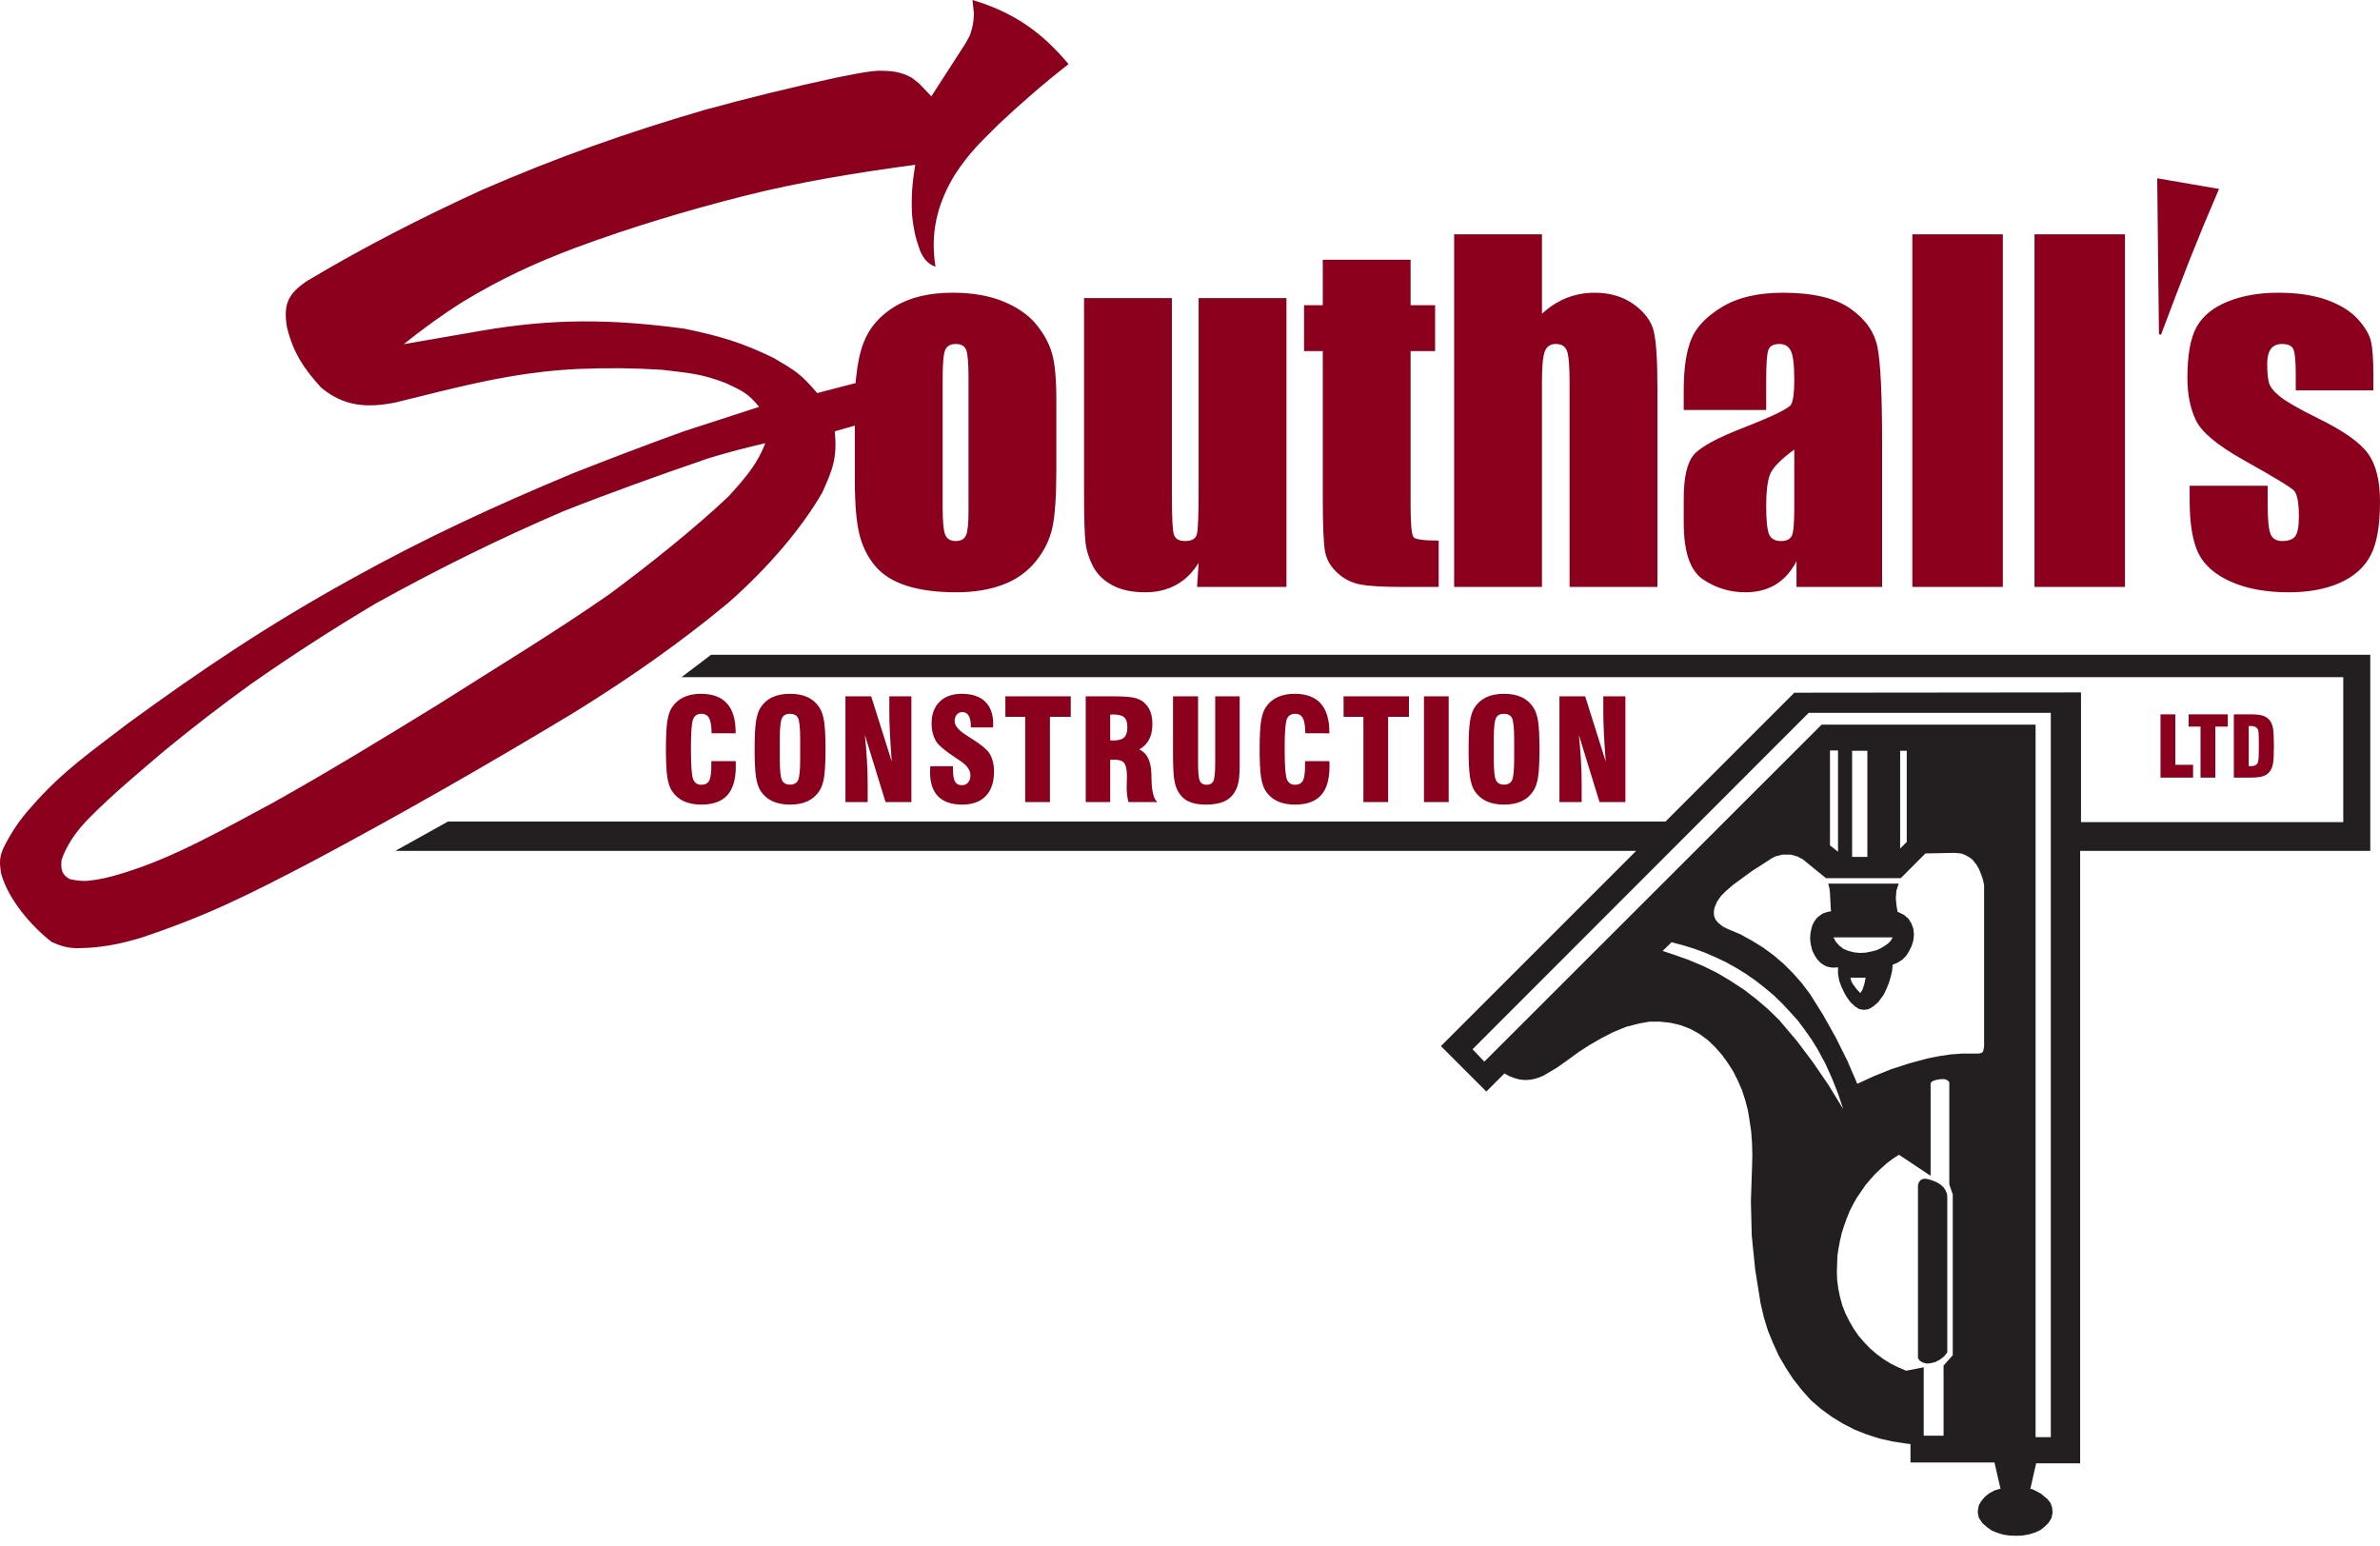 <?xml version="1.0" encoding="UTF-8"?>
<svg xmlns="http://www.w3.org/2000/svg" width="197" height="128" viewBox="0 0 197 128" fill="none">
  <g clip-path="url(#clip0_1618_164)">
    <path fill-rule="evenodd" clip-rule="evenodd" d="M158.756 98.23V98.111L158.827 97.873L158.97 97.683L159.113 97.612L159.279 97.564L159.636 97.612L159.994 97.731L160.327 97.873L160.636 98.064L160.874 98.278L161.041 98.54L161.16 98.825L161.184 99.159V111.94L160.922 112.273L160.588 112.535L160.184 112.749L159.779 112.844L159.446 112.868L159.137 112.773L158.899 112.63L158.756 112.416L158.756 98.23ZM151.473 62.123V69.978L152.139 70.501V62.123H151.473ZM137.62 78.713L138.548 79.022L139.762 79.451L140.952 79.951L142.118 80.522L143.237 81.188L144.332 81.903L145.356 82.688L146.331 83.521L147.26 84.425L148.735 86.163L150.092 87.972L151.377 89.852L152.567 91.804L152.139 90.519L151.639 89.257L151.092 88.043L150.449 86.853L149.949 86.044L149.378 85.235L148.807 84.473L148.164 83.759L147.498 83.045L146.807 82.378L146.07 81.76L145.308 81.165L144.522 80.617L143.713 80.117L142.856 79.641L142 79.237L141.119 78.856L140.214 78.522L139.286 78.237L138.358 77.999L137.62 78.713ZM153.305 62.147V70.93H154.567V62.147H153.305ZM157.28 62.147V70.24L157.828 69.692V62.147L157.28 62.147ZM159.803 89.709V97.326L157.185 95.588L156.661 95.922L156.162 96.302L155.685 96.731L155.233 97.159L154.805 97.635L154.4 98.111L154.043 98.635L153.686 99.159L153.377 99.706L153.091 100.277L152.853 100.872L152.639 101.467L152.448 102.062L152.306 102.681L152.187 103.3L152.091 103.919L152.068 104.562L152.044 105.276L152.068 105.966L152.163 106.68L152.306 107.37L152.496 108.06L152.758 108.727L153.067 109.346L153.424 109.965L153.829 110.56L154.281 111.083L154.781 111.607L155.305 112.059L155.876 112.487L156.495 112.868L157.114 113.178L157.78 113.463L159.232 113.178V118.843H160.874V113.035L161.636 112.178V98.873L161.35 98.04V89.662L161.326 89.543L161.207 89.424L160.969 89.329H160.589L160.208 89.4L159.922 89.519L159.827 89.614L159.803 89.709ZM149.211 71.12L149.069 71.049L148.807 70.906L148.497 70.811L148.188 70.74H147.569L147.26 70.811L146.974 70.882L146.688 71.025L145.022 72.096L143.428 73.263L142.856 73.762L142.452 74.167L142.119 74.643L141.904 75.167L141.857 75.5L141.881 75.809L142 76.119L142.214 76.38L142.595 76.69L143.023 76.904L144.047 77.332L144.999 77.856L145.927 78.427L146.807 79.07L147.641 79.784L148.426 80.57L149.14 81.379L149.807 82.26L150.925 84.045L151.949 85.877L152.901 87.781L153.734 89.71L155.138 89.067L156.566 88.496L158.042 88.019L159.541 87.615L160.493 87.424L161.446 87.282L162.421 87.21H163.754L163.992 87.163L164.135 87.067L164.183 86.901L164.23 86.591V73.263L164.135 72.81L163.992 72.406L163.826 71.977L163.611 71.596L163.445 71.382L163.278 71.168L163.064 71.001L162.826 70.859L162.588 70.74L162.326 70.644L162.041 70.621L161.779 70.597L159.375 70.644L157.328 72.691H151.139L149.211 71.12ZM168.491 118.961H169.752V59.005H149.711L121.887 86.853L122.863 87.877L150.782 59.981H168.491L168.491 118.961ZM151.33 73.143H157.161L156.971 73.715L156.923 74.334L156.971 74.905L157.066 75.476L157.185 75.524L157.613 75.738L157.97 76.047L158.208 76.428L158.375 76.88L158.423 77.356L158.375 77.832L158.232 78.308L158.018 78.737L157.78 79.118L157.447 79.451L157.066 79.689L156.661 79.856L156.614 80.379L156.495 80.879L156.352 81.355L156.161 81.831L155.947 82.283L155.804 82.498L155.447 82.974L154.995 83.354L154.638 83.545L154.257 83.592L153.877 83.521L153.543 83.307L153.162 82.95L152.853 82.521L152.663 82.188L152.425 81.688L152.234 81.165L152.139 80.617V80.07L151.877 80.094H151.639L151.377 80.046L151.139 79.974L150.925 79.856L150.711 79.713L150.544 79.546L150.378 79.356L150.187 79.046L150.021 78.713L149.925 78.356L149.854 77.999L149.83 77.642L149.854 77.285L149.925 76.904L150.021 76.571L150.14 76.333L150.282 76.118L150.449 75.928L150.639 75.785L150.83 75.642L151.068 75.547L151.306 75.476L151.568 75.428L151.544 75.309L151.473 73.929L151.425 73.524L151.33 73.143ZM153.163 80.927L153.234 81.212L153.377 81.474L153.662 81.855L153.996 82.212V82.188L154.186 81.879L154.329 81.403L154.424 80.927H153.163ZM151.758 77.594L151.972 77.975L152.258 78.285L152.591 78.546L152.996 78.713L153.472 78.832L153.948 78.88L154.424 78.856L154.9 78.761L155.281 78.665L155.614 78.523L155.947 78.332L156.257 78.118L156.495 77.88L156.661 77.594L151.758 77.594ZM37.082 68.002H137.858L148.521 57.339L172.251 57.315V68.05H193.959V56.054H56.409L58.86 54.197H196.196V70.43H172.18V121.127H168.538L168.062 123.222L168.277 123.293L168.919 123.627L169.467 124.079L169.728 124.412L169.871 124.817L169.895 125.245L169.8 125.674L169.562 126.054L169.252 126.364L168.895 126.649L168.491 126.84L167.967 127.007L167.42 127.102L166.872 127.125L166.325 127.102L165.825 127.03L165.349 126.887L164.873 126.697L164.468 126.411L164.087 126.078L163.802 125.65L163.778 125.555L163.707 125.221L163.73 124.912L163.802 124.579L163.968 124.293L164.278 123.912L164.659 123.603L165.111 123.365L165.587 123.222L165.087 121.056H158.137V119.533L157.732 119.485L156.661 119.319L155.59 119.081L154.543 118.747L153.519 118.343L152.544 117.843L151.615 117.272L150.735 116.629L149.902 115.915L149.14 115.058L148.426 114.154L147.807 113.202L147.236 112.226L146.76 111.178L146.331 110.131L145.998 109.036L145.736 107.918L145.284 105.109L144.998 102.277L144.927 99.444L145.022 96.588L145.046 95.612L145.022 94.636L144.951 93.66L144.808 92.684L144.665 91.851L144.451 91.042L144.189 90.233L143.856 89.471L143.475 88.71L143.023 87.996L142.523 87.305L141.976 86.686L141.357 86.091L140.643 85.568L139.905 85.163L139.096 84.854L138.263 84.663L137.406 84.568H136.549L135.716 84.711L134.597 84.997L133.55 85.425L132.574 85.925L131.622 86.472L130.694 87.067L129.813 87.71L128.837 88.4L127.79 89.019L127.409 89.186L127.028 89.305L126.624 89.376L126.219 89.4L125.767 89.352L125.338 89.233L124.91 89.067L124.529 88.853L123.03 90.352L119.269 86.591L135.43 70.43H32.726L37.082 68.002Z" fill="#231F20"></path>
    <path fill-rule="evenodd" clip-rule="evenodd" d="M178.702 27.635L178.559 14.758L183.676 15.639L182.415 18.614L181.201 21.613L180.034 24.636L178.892 27.659L178.844 27.706H178.797L178.749 27.682L178.702 27.635ZM196.447 32.312H190.026V31.014C190.026 29.907 189.964 29.212 189.835 28.917C189.712 28.622 189.393 28.474 188.888 28.474C188.482 28.474 188.175 28.609 187.972 28.88C187.769 29.151 187.664 29.556 187.664 30.098C187.664 30.829 187.714 31.371 187.818 31.709C187.917 32.053 188.224 32.428 188.735 32.834C189.239 33.246 190.284 33.843 191.865 34.624C193.974 35.657 195.352 36.629 196.01 37.545C196.668 38.455 197 39.784 197 41.524C197 43.474 196.748 44.944 196.244 45.934C195.739 46.924 194.897 47.693 193.716 48.228C192.529 48.763 191.108 49.027 189.435 49.027C187.59 49.027 186.004 48.738 184.694 48.166C183.378 47.588 182.474 46.807 181.982 45.823C181.49 44.839 181.244 43.351 181.244 41.358V40.208H187.701V41.715C187.701 42.994 187.781 43.824 187.941 44.212C188.107 44.593 188.427 44.784 188.9 44.784C189.417 44.784 189.774 44.655 189.977 44.396C190.18 44.138 190.284 43.591 190.284 42.767C190.284 41.623 190.155 40.909 189.891 40.62C189.614 40.331 188.206 39.476 185.666 38.056C183.532 36.856 182.228 35.768 181.76 34.784C181.293 33.806 181.059 32.644 181.059 31.297C181.059 29.384 181.311 27.976 181.816 27.072C182.32 26.162 183.175 25.461 184.38 24.969C185.586 24.477 186.988 24.231 188.581 24.231C190.167 24.231 191.514 24.434 192.621 24.833C193.734 25.239 194.583 25.768 195.18 26.432C195.77 27.09 196.133 27.705 196.256 28.271C196.385 28.837 196.447 29.723 196.447 30.922L196.447 32.312ZM175.891 19.397V48.584H168.401V19.397H175.891ZM165.781 19.397V48.584H158.29V19.397H165.781ZM148.518 37.213C147.343 38.068 146.661 38.781 146.476 39.359C146.285 39.938 146.193 40.762 146.193 41.844C146.193 43.086 146.273 43.88 146.439 44.242C146.599 44.605 146.925 44.784 147.411 44.784C147.872 44.784 148.167 44.642 148.309 44.359C148.45 44.077 148.518 43.339 148.518 42.133V37.213ZM146.193 33.935H139.367V32.33C139.367 30.479 139.582 29.052 140.006 28.044C140.431 27.041 141.292 26.155 142.577 25.387C143.862 24.618 145.529 24.231 147.589 24.231C150.049 24.231 151.906 24.667 153.155 25.541C154.403 26.408 155.154 27.478 155.406 28.745C155.658 30.012 155.787 32.625 155.787 36.58V48.584H148.702V46.45C148.26 47.312 147.681 47.951 146.98 48.382C146.279 48.812 145.443 49.027 144.465 49.027C143.192 49.027 142.023 48.671 140.96 47.957C139.896 47.238 139.367 45.675 139.367 43.259V41.291C139.367 39.501 139.65 38.283 140.215 37.631C140.781 36.98 142.183 36.223 144.422 35.362C146.814 34.421 148.094 33.794 148.266 33.468C148.432 33.142 148.518 32.484 148.518 31.481C148.518 30.233 148.426 29.421 148.235 29.04C148.05 28.665 147.737 28.474 147.3 28.474C146.802 28.474 146.494 28.634 146.378 28.954C146.255 29.267 146.193 30.098 146.193 31.432L146.193 33.935ZM127.633 19.397V25.971C128.26 25.393 128.936 24.956 129.662 24.667C130.388 24.378 131.169 24.231 131.999 24.231C133.272 24.231 134.354 24.556 135.252 25.202C136.144 25.854 136.692 26.598 136.894 27.447C137.091 28.296 137.19 29.846 137.19 32.09V48.584H129.92V31.752C129.92 30.362 129.853 29.464 129.711 29.071C129.57 28.671 129.262 28.474 128.776 28.474C128.328 28.474 128.026 28.677 127.866 29.089C127.713 29.495 127.633 30.307 127.633 31.518V48.584H120.363V19.397H127.633ZM116.759 21.5V25.264H118.789V29.064H116.759V41.85C116.759 43.418 116.846 44.298 117.012 44.476C117.178 44.655 117.866 44.747 119.084 44.747V48.584H116.138C114.478 48.584 113.291 48.517 112.577 48.375C111.87 48.24 111.243 47.92 110.702 47.422C110.161 46.924 109.822 46.358 109.687 45.712C109.558 45.073 109.49 43.566 109.49 41.192V29.064H107.94V25.264H109.49V21.5L116.759 21.5ZM106.483 24.673V48.584H99.084L99.214 46.592C98.709 47.404 98.088 48.013 97.35 48.418C96.612 48.824 95.763 49.027 94.804 49.027C93.716 49.027 92.805 48.837 92.086 48.449C91.366 48.068 90.837 47.557 90.493 46.918C90.155 46.278 89.939 45.62 89.853 44.925C89.773 44.236 89.73 42.865 89.73 40.805V24.673H97V40.946C97 42.81 97.055 43.91 97.172 44.261C97.283 44.611 97.596 44.784 98.1 44.784C98.636 44.784 98.962 44.605 99.06 44.243C99.164 43.886 99.214 42.724 99.214 40.768V24.673H106.483ZM80.167 31.266C80.167 30.042 80.1 29.267 79.97 28.954C79.835 28.634 79.552 28.474 79.115 28.474C78.679 28.474 78.39 28.634 78.242 28.954C78.101 29.267 78.027 30.042 78.027 31.266V42.059C78.027 43.191 78.101 43.929 78.242 44.267C78.39 44.611 78.673 44.784 79.097 44.784C79.534 44.784 79.817 44.63 79.958 44.316C80.1 44.003 80.167 43.332 80.167 42.299L80.167 31.266ZM58.622 37.941C54.55 39.341 50.643 40.736 46.626 42.32C41.126 44.685 36.303 47.076 31.084 49.961C27.475 52.107 24.173 54.246 20.73 56.649C18.262 58.435 16.004 60.178 13.661 62.099C11.54 63.907 9.43 65.655 7.497 67.598C6.307 68.763 5.473 70.026 5.093 71.192C5.035 71.886 5.07 72.379 5.759 72.763C6.33 72.889 6.646 72.935 7.23 72.914C8.254 72.813 9.083 72.614 10.139 72.286C14.425 70.994 18.629 68.564 22.556 66.466C27.261 63.841 31.635 61.155 36.154 58.386C40.878 55.383 45.876 52.365 50.458 49.175C53.586 46.86 57.435 43.804 60.289 41.106C61.985 39.244 62.718 38.286 63.35 36.685C61.723 37.064 60.221 37.449 58.622 37.941ZM70.758 35.231L69.095 35.703C69.313 37.88 68.931 38.846 68.072 40.749C66.399 43.675 63.562 47.028 60.265 49.913L58.503 51.341C54.816 54.242 51.305 56.638 47.317 59.1C40.185 63.389 33.242 67.372 25.895 71.287C20.605 74.053 17.069 75.848 11.472 77.689C10.066 78.083 8.9 78.346 7.378 78.453C6.243 78.493 5.644 78.594 4.283 77.975C2.651 76.714 0.706 74.511 0.094 72.31C-0.052 71.385 -0.066 70.944 0.332 70.097C0.955 68.872 1.637 67.838 2.617 66.764C5.157 63.84 7.542 62.227 10.615 59.862C16.705 55.422 22.183 51.737 29.061 47.937C35.199 44.525 40.942 41.883 47.364 39.202C50.44 37.986 53.489 36.828 56.599 35.703L62.835 33.68C61.886 32.507 61.428 32.361 60.122 31.729C58.071 30.921 56.993 30.882 54.814 30.61C52.405 30.459 50.347 30.439 47.935 30.538C43.882 30.718 40.462 31.422 36.463 32.395L32.703 33.323C30.363 33.78 28.461 33.648 26.585 32.086C25.151 30.521 24.253 29.161 23.753 27.087C23.442 25.222 23.813 24.326 25.419 23.255C30.104 20.455 34.907 18.005 39.867 15.734C46.09 13.026 51.839 10.991 58.337 9.093C61.978 8.094 65.525 7.229 69.214 6.427C70.415 6.2 71.482 5.937 72.689 5.856C73.8 5.856 74.533 5.915 75.498 6.451L76.069 6.903L77.093 7.975L79.901 3.619L80.282 2.929C80.529 2.162 80.581 1.912 80.615 1.12L80.496 0.001C83.844 0.998 86.2 2.614 88.446 5.309C86.348 6.942 84.412 8.641 82.638 10.307C81.077 11.868 80.252 12.611 79.044 14.449C77.522 16.939 77 19.373 77.433 22.084C76.808 21.852 76.442 21.426 76.14 20.708C75.758 19.63 75.62 18.954 75.498 17.852C75.413 16.305 75.506 15.164 75.76 13.639C70.979 14.284 66.225 15.045 61.526 16.234C56.739 17.455 52.313 18.785 47.674 20.494C44.199 21.811 41.598 23.006 38.367 24.945C36.603 26.056 35.043 27.19 33.417 28.491L39.724 27.397C45.772 26.347 50.582 26.398 56.647 27.206C59.547 27.802 61.446 28.36 64.049 29.634C65.877 30.714 66.267 30.932 67.643 32.538L70.833 31.705C70.814 31.661 70.856 31.32 70.863 31.248C70.977 30.106 71.181 29.149 71.477 28.376C71.956 27.127 72.824 26.125 74.073 25.368C75.321 24.612 76.92 24.23 78.863 24.23C80.493 24.23 81.895 24.477 83.07 24.962C84.239 25.448 85.142 26.082 85.782 26.863C86.416 27.644 86.852 28.449 87.086 29.28C87.32 30.11 87.436 31.371 87.436 33.068V38.929C87.436 41.081 87.326 42.656 87.111 43.664C86.895 44.667 86.434 45.602 85.727 46.475C85.019 47.348 84.109 47.988 82.996 48.406C81.883 48.818 80.61 49.027 79.171 49.027C77.56 49.027 76.194 48.849 75.081 48.498C73.962 48.142 73.095 47.607 72.48 46.893C71.859 46.174 71.416 45.306 71.151 44.292C70.887 43.277 70.758 41.752 70.758 39.722L70.758 35.231Z" fill="#8B001D"></path>
    <path d="M58.879 63.005H60.892C60.896 63.057 60.9 63.116 60.902 63.176C60.904 63.236 60.904 63.327 60.904 63.447C60.904 64.516 60.669 65.309 60.202 65.825C59.734 66.343 59.017 66.601 58.053 66.601C57.484 66.601 56.998 66.506 56.592 66.318C56.187 66.128 55.859 65.841 55.609 65.459C55.434 65.185 55.31 64.807 55.234 64.322C55.159 63.837 55.12 63.069 55.12 62.016C55.12 60.963 55.159 60.193 55.234 59.708C55.31 59.225 55.434 58.845 55.609 58.573C55.855 58.193 56.179 57.908 56.581 57.718C56.982 57.526 57.461 57.431 58.018 57.431C58.976 57.431 59.694 57.696 60.173 58.228C60.652 58.759 60.892 59.556 60.892 60.615V60.701L58.902 60.695C58.894 60.102 58.827 59.684 58.697 59.444C58.569 59.203 58.353 59.083 58.051 59.083C57.721 59.083 57.494 59.231 57.374 59.523C57.252 59.816 57.191 60.592 57.191 61.849V62.016C57.191 63.368 57.252 64.198 57.374 64.502C57.494 64.807 57.719 64.96 58.049 64.96C58.357 64.96 58.571 64.85 58.695 64.629C58.817 64.405 58.879 63.994 58.879 63.391L58.879 63.005ZM66.234 62.805V61.227C66.234 60.257 66.172 59.655 66.05 59.426C65.926 59.198 65.704 59.083 65.382 59.083C65.068 59.083 64.849 59.202 64.729 59.436C64.607 59.671 64.546 60.266 64.546 61.226V62.805C64.546 63.754 64.607 64.347 64.729 64.588C64.849 64.828 65.072 64.948 65.394 64.948C65.712 64.948 65.931 64.83 66.052 64.596C66.174 64.361 66.234 63.765 66.234 62.805ZM62.463 62.016C62.463 60.963 62.502 60.195 62.578 59.71C62.654 59.225 62.778 58.845 62.952 58.573C63.202 58.187 63.53 57.9 63.936 57.712C64.341 57.524 64.828 57.431 65.396 57.431C65.968 57.431 66.455 57.524 66.855 57.712C67.254 57.9 67.578 58.187 67.828 58.573C68.011 58.849 68.139 59.231 68.214 59.715C68.29 60.2 68.329 60.967 68.329 62.016C68.329 63.061 68.29 63.827 68.214 64.314C68.139 64.801 68.011 65.183 67.828 65.459C67.582 65.841 67.258 66.128 66.855 66.318C66.451 66.506 65.965 66.601 65.396 66.601C64.828 66.601 64.341 66.506 63.936 66.318C63.53 66.128 63.202 65.841 62.952 65.459C62.778 65.187 62.654 64.807 62.578 64.322C62.502 63.837 62.463 63.069 62.463 62.016ZM69.981 66.392V57.64H72.111L73.812 63.038C73.744 62.13 73.694 61.345 73.661 60.685C73.628 60.028 73.612 59.469 73.612 59.015V57.64H75.439V66.392H73.3L71.587 60.829C71.663 61.552 71.721 62.254 71.76 62.933C71.801 63.614 71.82 64.273 71.82 64.913V66.391L69.981 66.392ZM77.007 63.424H78.88V63.68C78.88 64.163 78.937 64.502 79.051 64.698C79.164 64.896 79.356 64.995 79.625 64.995C79.841 64.995 80.011 64.919 80.135 64.77C80.261 64.621 80.323 64.417 80.323 64.159C80.323 63.734 80.019 63.325 79.412 62.935C79.313 62.867 79.237 62.815 79.185 62.782L79.088 62.72C78.266 62.165 77.755 61.75 77.554 61.469C77.41 61.257 77.302 61.019 77.226 60.753C77.15 60.489 77.112 60.199 77.112 59.884C77.112 59.12 77.333 58.519 77.777 58.084C78.219 57.648 78.83 57.431 79.606 57.431C80.451 57.431 81.095 57.644 81.541 58.073C81.986 58.499 82.209 59.118 82.209 59.929C82.209 59.962 82.207 60.01 82.203 60.07C82.199 60.131 82.197 60.177 82.197 60.212H80.358V60.103C80.358 59.723 80.298 59.434 80.18 59.238C80.06 59.042 79.887 58.944 79.66 58.944C79.468 58.944 79.313 59.013 79.197 59.151C79.078 59.289 79.02 59.471 79.02 59.698C79.02 60.069 79.352 60.462 80.017 60.877C80.139 60.957 80.23 61.017 80.294 61.06C80.349 61.089 80.422 61.137 80.517 61.201C81.233 61.655 81.691 62.039 81.893 62.349C82.017 62.549 82.114 62.778 82.18 63.034C82.246 63.29 82.278 63.568 82.278 63.866C82.278 64.743 82.052 65.416 81.596 65.891C81.142 66.364 80.492 66.601 79.648 66.601C78.762 66.601 78.097 66.374 77.651 65.922C77.207 65.468 76.983 64.795 76.983 63.901C76.983 63.845 76.985 63.785 76.987 63.723C76.989 63.66 76.995 63.56 77.007 63.424ZM84.858 66.392V59.339H83.217V57.64H88.629V59.339H86.906V66.392H84.858ZM91.895 61.283C91.93 61.283 91.975 61.285 92.029 61.288C92.083 61.292 92.124 61.294 92.151 61.294C92.574 61.294 92.875 61.209 93.051 61.038C93.228 60.868 93.315 60.581 93.315 60.175C93.315 59.801 93.228 59.535 93.051 59.378C92.875 59.221 92.574 59.141 92.151 59.141C92.124 59.141 92.083 59.143 92.029 59.147C91.975 59.151 91.93 59.153 91.895 59.153V61.283ZM89.87 66.392V57.64H92.173C92.927 57.64 93.474 57.675 93.814 57.745C94.155 57.815 94.43 57.935 94.644 58.106C94.892 58.311 95.078 58.561 95.202 58.862C95.325 59.161 95.387 59.518 95.387 59.929C95.387 60.433 95.299 60.856 95.123 61.197C94.948 61.537 94.675 61.818 94.304 62.037C94.936 62.318 95.27 62.984 95.305 64.033V64.06C95.309 64.171 95.313 64.33 95.317 64.539C95.332 65.525 95.495 66.141 95.805 66.392H93.412C93.358 66.209 93.319 66.019 93.294 65.82C93.27 65.622 93.257 65.408 93.257 65.181C93.257 65.04 93.261 64.871 93.269 64.671C93.276 64.471 93.28 64.343 93.28 64.281C93.28 63.748 93.21 63.381 93.071 63.184C92.931 62.988 92.679 62.889 92.316 62.889H91.895V66.392L89.87 66.392ZM97.095 57.64H99.167V63.125C99.167 63.953 99.219 64.468 99.324 64.665C99.427 64.861 99.611 64.96 99.877 64.96C100.146 64.96 100.331 64.857 100.433 64.654C100.536 64.448 100.587 63.94 100.587 63.125V57.64H102.612V63.226C102.612 63.858 102.584 64.332 102.53 64.644C102.474 64.956 102.385 65.228 102.259 65.459C102.051 65.852 101.75 66.141 101.357 66.326C100.963 66.51 100.449 66.601 99.817 66.601C99.233 66.601 98.758 66.516 98.391 66.343C98.022 66.171 97.732 65.895 97.516 65.517C97.361 65.247 97.252 64.902 97.189 64.481C97.126 64.062 97.095 63.352 97.095 62.352L97.095 57.64ZM108.023 63.005H110.037C110.04 63.057 110.044 63.116 110.046 63.176C110.048 63.236 110.048 63.327 110.048 63.447C110.048 64.516 109.813 65.309 109.346 65.825C108.879 66.343 108.161 66.601 107.197 66.601C106.629 66.601 106.142 66.506 105.736 66.318C105.331 66.128 105.003 65.841 104.753 65.459C104.579 65.185 104.454 64.807 104.379 64.322C104.303 63.837 104.264 63.069 104.264 62.016C104.264 60.963 104.303 60.193 104.379 59.708C104.454 59.225 104.579 58.845 104.753 58.573C104.999 58.193 105.323 57.908 105.725 57.718C106.126 57.526 106.605 57.431 107.162 57.431C108.12 57.431 108.838 57.696 109.317 58.228C109.796 58.759 110.037 59.556 110.037 60.615V60.701L108.047 60.695C108.039 60.102 107.971 59.684 107.841 59.444C107.713 59.203 107.498 59.083 107.195 59.083C106.865 59.083 106.638 59.231 106.518 59.523C106.396 59.816 106.336 60.592 106.336 61.849V62.016C106.336 63.368 106.396 64.198 106.518 64.502C106.638 64.807 106.863 64.96 107.193 64.96C107.501 64.96 107.715 64.85 107.839 64.628C107.961 64.405 108.023 63.994 108.023 63.391L108.023 63.005ZM112.853 66.392V59.339H111.212V57.64H116.623V59.339H114.901V66.392H112.853ZM117.865 66.392V57.64H119.913V66.392H117.865ZM125.333 62.805V61.227C125.333 60.257 125.271 59.655 125.148 59.426C125.024 59.198 124.803 59.083 124.481 59.083C124.167 59.083 123.948 59.202 123.827 59.436C123.705 59.671 123.645 60.266 123.645 61.226V62.805C123.645 63.754 123.705 64.347 123.827 64.588C123.948 64.828 124.171 64.948 124.493 64.948C124.811 64.948 125.03 64.83 125.15 64.596C125.272 64.361 125.333 63.765 125.333 62.805ZM121.562 62.016C121.562 60.963 121.601 60.195 121.676 59.71C121.752 59.225 121.876 58.845 122.051 58.573C122.301 58.187 122.629 57.9 123.034 57.712C123.44 57.524 123.926 57.431 124.495 57.431C125.067 57.431 125.554 57.524 125.953 57.712C126.353 57.9 126.677 58.187 126.927 58.573C127.109 58.849 127.237 59.231 127.313 59.715C127.389 60.2 127.427 60.967 127.427 62.016C127.427 63.061 127.389 63.827 127.313 64.314C127.237 64.801 127.109 65.183 126.927 65.459C126.681 65.841 126.357 66.128 125.953 66.318C125.55 66.506 125.063 66.601 124.495 66.601C123.926 66.601 123.44 66.506 123.034 66.318C122.629 66.128 122.301 65.841 122.051 65.459C121.876 65.187 121.752 64.807 121.676 64.322C121.601 63.837 121.562 63.069 121.562 62.016ZM129.08 66.392V57.64H131.21L132.911 63.038C132.843 62.13 132.792 61.345 132.759 60.685C132.726 60.028 132.711 59.469 132.711 59.015V57.64H134.538V66.392H132.399L130.686 60.829C130.762 61.552 130.82 62.254 130.859 62.933C130.899 63.614 130.919 64.273 130.919 64.913V66.391L129.08 66.392Z" fill="#8B001D"></path>
    <path d="M181.528 64.368H178.832V59.129H180.058V63.309H181.528L181.528 64.368ZM182.144 64.368V60.146H181.161V59.129H184.401V60.146H183.37V64.368H182.144ZM186.134 60.104V63.413C186.159 63.418 186.183 63.42 186.205 63.42H186.311C186.442 63.42 186.552 63.402 186.639 63.366C186.726 63.33 186.797 63.272 186.852 63.191C186.897 63.129 186.927 63.006 186.945 62.825C186.962 62.642 186.97 62.287 186.97 61.755V61.517C186.97 61.081 186.962 60.787 186.947 60.634C186.931 60.48 186.902 60.375 186.858 60.319C186.81 60.243 186.74 60.188 186.649 60.152C186.557 60.116 186.44 60.097 186.298 60.097C186.254 60.097 186.221 60.097 186.197 60.098C186.174 60.1 186.153 60.102 186.134 60.104ZM184.901 64.368V59.129H186.253C186.747 59.129 187.113 59.172 187.351 59.257C187.589 59.341 187.778 59.488 187.918 59.693C188.027 59.855 188.104 60.062 188.149 60.318C188.194 60.573 188.217 61.049 188.217 61.748C188.217 62.447 188.194 62.923 188.149 63.178C188.104 63.431 188.027 63.64 187.918 63.803C187.778 64.009 187.589 64.155 187.351 64.24C187.113 64.325 186.747 64.368 186.253 64.368L184.901 64.368Z" fill="#8B001D"></path>
  </g>
  <defs>
    <clipPath id="clip0_1618_164">
      <rect width="197" height="127.126" fill="white"></rect>
    </clipPath>
  </defs>
</svg>
